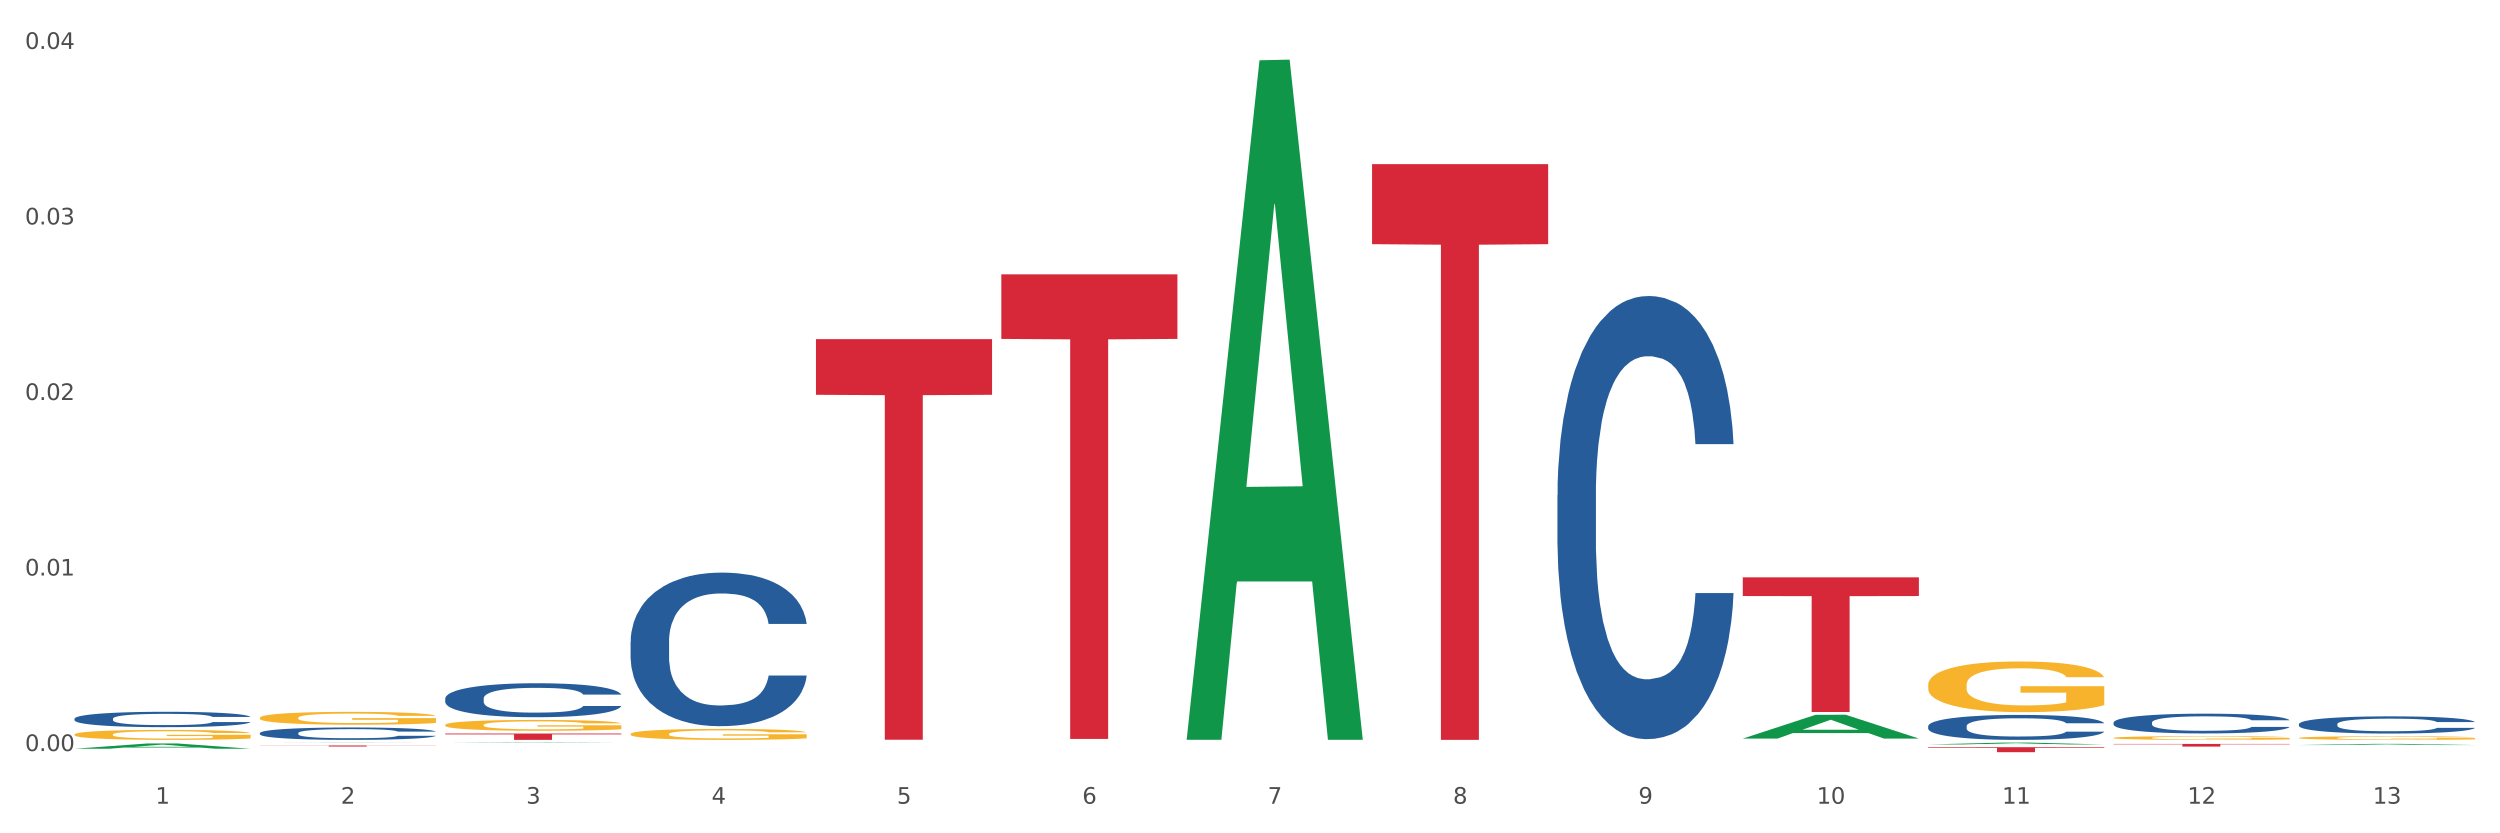 <?xml version="1.0" encoding="utf-8" standalone="no"?>
<!DOCTYPE svg PUBLIC "-//W3C//DTD SVG 1.1//EN"
  "http://www.w3.org/Graphics/SVG/1.1/DTD/svg11.dtd">
<svg xmlns:xlink="http://www.w3.org/1999/xlink" width="1080pt" height="360pt" viewBox="0 0 1080 360" xmlns="http://www.w3.org/2000/svg" version="1.1">
 <rect x="0" y="0" width="1080" height="360" fill="#333333" stroke="none"/>
 <defs>
  <style type="text/css">*{stroke-linejoin: round; stroke-linecap: butt}</style>
 </defs>
 <g id="figure_1">
  <g id="patch_1">
   <path d="M 0 360 
L 1080 360 
L 1080 0 
L 0 0 
z
" style="fill: #ffffff; stroke: #ffffff; stroke-linejoin: miter"/>
  </g>
  <g id="axes_1">
   <g id="matplotlib.axis_1">
    <g id="xtick_1">
     <g id="text_1">
      <!-- 1 -->
      <g style="fill: #4d4d4d" transform="translate(67.159 347.204) scale(0.096 -0.096)">
       <defs>
        <path id="DejaVuSans-31" d="M 794 531 
L 1825 531 
L 1825 4091 
L 703 3866 
L 703 4441 
L 1819 4666 
L 2450 4666 
L 2450 531 
L 3481 531 
L 3481 0 
L 794 0 
L 794 531 
z
" transform="scale(0.016)"/>
       </defs>
       <use xlink:href="#DejaVuSans-31"/>
      </g>
     </g>
    </g>
    <g id="xtick_2">
     <g id="text_2">
      <!-- 2 -->
      <g style="fill: #4d4d4d" transform="translate(147.238 347.204) scale(0.096 -0.096)">
       <defs>
        <path id="DejaVuSans-32" d="M 1228 531 
L 3431 531 
L 3431 0 
L 469 0 
L 469 531 
Q 828 903 1448 1529 
Q 2069 2156 2228 2338 
Q 2531 2678 2651 2914 
Q 2772 3150 2772 3378 
Q 2772 3750 2511 3984 
Q 2250 4219 1831 4219 
Q 1534 4219 1204 4116 
Q 875 4013 500 3803 
L 500 4441 
Q 881 4594 1212 4672 
Q 1544 4750 1819 4750 
Q 2544 4750 2975 4387 
Q 3406 4025 3406 3419 
Q 3406 3131 3298 2873 
Q 3191 2616 2906 2266 
Q 2828 2175 2409 1742 
Q 1991 1309 1228 531 
z
" transform="scale(0.016)"/>
       </defs>
       <use xlink:href="#DejaVuSans-32"/>
      </g>
     </g>
    </g>
    <g id="xtick_3">
     <g id="text_3">
      <!-- 3 -->
      <g style="fill: #4d4d4d" transform="translate(227.317 347.204) scale(0.096 -0.096)">
       <defs>
        <path id="DejaVuSans-33" d="M 2597 2516 
Q 3050 2419 3304 2112 
Q 3559 1806 3559 1356 
Q 3559 666 3084 287 
Q 2609 -91 1734 -91 
Q 1441 -91 1130 -33 
Q 819 25 488 141 
L 488 750 
Q 750 597 1062 519 
Q 1375 441 1716 441 
Q 2309 441 2620 675 
Q 2931 909 2931 1356 
Q 2931 1769 2642 2001 
Q 2353 2234 1838 2234 
L 1294 2234 
L 1294 2753 
L 1863 2753 
Q 2328 2753 2575 2939 
Q 2822 3125 2822 3475 
Q 2822 3834 2567 4026 
Q 2313 4219 1838 4219 
Q 1578 4219 1281 4162 
Q 984 4106 628 3988 
L 628 4550 
Q 988 4650 1302 4700 
Q 1616 4750 1894 4750 
Q 2613 4750 3031 4423 
Q 3450 4097 3450 3541 
Q 3450 3153 3228 2886 
Q 3006 2619 2597 2516 
z
" transform="scale(0.016)"/>
       </defs>
       <use xlink:href="#DejaVuSans-33"/>
      </g>
     </g>
    </g>
    <g id="xtick_4">
     <g id="text_4">
      <!-- 4 -->
      <g style="fill: #4d4d4d" transform="translate(307.396 347.204) scale(0.096 -0.096)">
       <defs>
        <path id="DejaVuSans-34" d="M 2419 4116 
L 825 1625 
L 2419 1625 
L 2419 4116 
z
M 2253 4666 
L 3047 4666 
L 3047 1625 
L 3713 1625 
L 3713 1100 
L 3047 1100 
L 3047 0 
L 2419 0 
L 2419 1100 
L 313 1100 
L 313 1709 
L 2253 4666 
z
" transform="scale(0.016)"/>
       </defs>
       <use xlink:href="#DejaVuSans-34"/>
      </g>
     </g>
    </g>
    <g id="xtick_5">
     <g id="text_5">
      <!-- 5 -->
      <g style="fill: #4d4d4d" transform="translate(387.475 347.204) scale(0.096 -0.096)">
       <defs>
        <path id="DejaVuSans-35" d="M 691 4666 
L 3169 4666 
L 3169 4134 
L 1269 4134 
L 1269 2991 
Q 1406 3038 1543 3061 
Q 1681 3084 1819 3084 
Q 2600 3084 3056 2656 
Q 3513 2228 3513 1497 
Q 3513 744 3044 326 
Q 2575 -91 1722 -91 
Q 1428 -91 1123 -41 
Q 819 9 494 109 
L 494 744 
Q 775 591 1075 516 
Q 1375 441 1709 441 
Q 2250 441 2565 725 
Q 2881 1009 2881 1497 
Q 2881 1984 2565 2268 
Q 2250 2553 1709 2553 
Q 1456 2553 1204 2497 
Q 953 2441 691 2322 
L 691 4666 
z
" transform="scale(0.016)"/>
       </defs>
       <use xlink:href="#DejaVuSans-35"/>
      </g>
     </g>
    </g>
    <g id="xtick_6">
     <g id="text_6">
      <!-- 6 -->
      <g style="fill: #4d4d4d" transform="translate(467.554 347.204) scale(0.096 -0.096)">
       <defs>
        <path id="DejaVuSans-36" d="M 2113 2584 
Q 1688 2584 1439 2293 
Q 1191 2003 1191 1497 
Q 1191 994 1439 701 
Q 1688 409 2113 409 
Q 2538 409 2786 701 
Q 3034 994 3034 1497 
Q 3034 2003 2786 2293 
Q 2538 2584 2113 2584 
z
M 3366 4563 
L 3366 3988 
Q 3128 4100 2886 4159 
Q 2644 4219 2406 4219 
Q 1781 4219 1451 3797 
Q 1122 3375 1075 2522 
Q 1259 2794 1537 2939 
Q 1816 3084 2150 3084 
Q 2853 3084 3261 2657 
Q 3669 2231 3669 1497 
Q 3669 778 3244 343 
Q 2819 -91 2113 -91 
Q 1303 -91 875 529 
Q 447 1150 447 2328 
Q 447 3434 972 4092 
Q 1497 4750 2381 4750 
Q 2619 4750 2861 4703 
Q 3103 4656 3366 4563 
z
" transform="scale(0.016)"/>
       </defs>
       <use xlink:href="#DejaVuSans-36"/>
      </g>
     </g>
    </g>
    <g id="xtick_7">
     <g id="text_7">
      <!-- 7 -->
      <g style="fill: #4d4d4d" transform="translate(547.634 347.204) scale(0.096 -0.096)">
       <defs>
        <path id="DejaVuSans-37" d="M 525 4666 
L 3525 4666 
L 3525 4397 
L 1831 0 
L 1172 0 
L 2766 4134 
L 525 4134 
L 525 4666 
z
" transform="scale(0.016)"/>
       </defs>
       <use xlink:href="#DejaVuSans-37"/>
      </g>
     </g>
    </g>
    <g id="xtick_8">
     <g id="text_8">
      <!-- 8 -->
      <g style="fill: #4d4d4d" transform="translate(627.713 347.204) scale(0.096 -0.096)">
       <defs>
        <path id="DejaVuSans-38" d="M 2034 2216 
Q 1584 2216 1326 1975 
Q 1069 1734 1069 1313 
Q 1069 891 1326 650 
Q 1584 409 2034 409 
Q 2484 409 2743 651 
Q 3003 894 3003 1313 
Q 3003 1734 2745 1975 
Q 2488 2216 2034 2216 
z
M 1403 2484 
Q 997 2584 770 2862 
Q 544 3141 544 3541 
Q 544 4100 942 4425 
Q 1341 4750 2034 4750 
Q 2731 4750 3128 4425 
Q 3525 4100 3525 3541 
Q 3525 3141 3298 2862 
Q 3072 2584 2669 2484 
Q 3125 2378 3379 2068 
Q 3634 1759 3634 1313 
Q 3634 634 3220 271 
Q 2806 -91 2034 -91 
Q 1263 -91 848 271 
Q 434 634 434 1313 
Q 434 1759 690 2068 
Q 947 2378 1403 2484 
z
M 1172 3481 
Q 1172 3119 1398 2916 
Q 1625 2713 2034 2713 
Q 2441 2713 2670 2916 
Q 2900 3119 2900 3481 
Q 2900 3844 2670 4047 
Q 2441 4250 2034 4250 
Q 1625 4250 1398 4047 
Q 1172 3844 1172 3481 
z
" transform="scale(0.016)"/>
       </defs>
       <use xlink:href="#DejaVuSans-38"/>
      </g>
     </g>
    </g>
    <g id="xtick_9">
     <g id="text_9">
      <!-- 9 -->
      <g style="fill: #4d4d4d" transform="translate(707.792 347.204) scale(0.096 -0.096)">
       <defs>
        <path id="DejaVuSans-39" d="M 703 97 
L 703 672 
Q 941 559 1184 500 
Q 1428 441 1663 441 
Q 2288 441 2617 861 
Q 2947 1281 2994 2138 
Q 2813 1869 2534 1725 
Q 2256 1581 1919 1581 
Q 1219 1581 811 2004 
Q 403 2428 403 3163 
Q 403 3881 828 4315 
Q 1253 4750 1959 4750 
Q 2769 4750 3195 4129 
Q 3622 3509 3622 2328 
Q 3622 1225 3098 567 
Q 2575 -91 1691 -91 
Q 1453 -91 1209 -44 
Q 966 3 703 97 
z
M 1959 2075 
Q 2384 2075 2632 2365 
Q 2881 2656 2881 3163 
Q 2881 3666 2632 3958 
Q 2384 4250 1959 4250 
Q 1534 4250 1286 3958 
Q 1038 3666 1038 3163 
Q 1038 2656 1286 2365 
Q 1534 2075 1959 2075 
z
" transform="scale(0.016)"/>
       </defs>
       <use xlink:href="#DejaVuSans-39"/>
      </g>
     </g>
    </g>
    <g id="xtick_10">
     <g id="text_10">
      <!-- 10 -->
      <g style="fill: #4d4d4d" transform="translate(784.817 347.204) scale(0.096 -0.096)">
       <defs>
        <path id="DejaVuSans-30" d="M 2034 4250 
Q 1547 4250 1301 3770 
Q 1056 3291 1056 2328 
Q 1056 1369 1301 889 
Q 1547 409 2034 409 
Q 2525 409 2770 889 
Q 3016 1369 3016 2328 
Q 3016 3291 2770 3770 
Q 2525 4250 2034 4250 
z
M 2034 4750 
Q 2819 4750 3233 4129 
Q 3647 3509 3647 2328 
Q 3647 1150 3233 529 
Q 2819 -91 2034 -91 
Q 1250 -91 836 529 
Q 422 1150 422 2328 
Q 422 3509 836 4129 
Q 1250 4750 2034 4750 
z
" transform="scale(0.016)"/>
       </defs>
       <use xlink:href="#DejaVuSans-31"/>
       <use xlink:href="#DejaVuSans-30" transform="translate(63.623 0)"/>
      </g>
     </g>
    </g>
    <g id="xtick_11">
     <g id="text_11">
      <!-- 11 -->
      <g style="fill: #4d4d4d" transform="translate(864.896 347.204) scale(0.096 -0.096)">
       <use xlink:href="#DejaVuSans-31"/>
       <use xlink:href="#DejaVuSans-31" transform="translate(63.623 0)"/>
      </g>
     </g>
    </g>
    <g id="xtick_12">
     <g id="text_12">
      <!-- 12 -->
      <g style="fill: #4d4d4d" transform="translate(944.975 347.204) scale(0.096 -0.096)">
       <use xlink:href="#DejaVuSans-31"/>
       <use xlink:href="#DejaVuSans-32" transform="translate(63.623 0)"/>
      </g>
     </g>
    </g>
    <g id="xtick_13">
     <g id="text_13">
      <!-- 13 -->
      <g style="fill: #4d4d4d" transform="translate(1025.054 347.204) scale(0.096 -0.096)">
       <use xlink:href="#DejaVuSans-31"/>
       <use xlink:href="#DejaVuSans-33" transform="translate(63.623 0)"/>
      </g>
     </g>
    </g>
    <g id="xtick_14"/>
    <g id="xtick_15"/>
    <g id="xtick_16"/>
    <g id="xtick_17"/>
    <g id="xtick_18"/>
    <g id="xtick_19"/>
    <g id="xtick_20"/>
    <g id="xtick_21"/>
    <g id="xtick_22"/>
    <g id="xtick_23"/>
    <g id="xtick_24"/>
    <g id="xtick_25"/>
   </g>
   <g id="matplotlib.axis_2">
    <g id="ytick_1">
     <g id="text_14">
      <!-- 0.00 -->
      <g style="fill: #4d4d4d" transform="translate(10.8 324.456) scale(0.096 -0.096)">
       <defs>
        <path id="DejaVuSans-2e" d="M 684 794 
L 1344 794 
L 1344 0 
L 684 0 
L 684 794 
z
" transform="scale(0.016)"/>
       </defs>
       <use xlink:href="#DejaVuSans-30"/>
       <use xlink:href="#DejaVuSans-2e" transform="translate(63.623 0)"/>
       <use xlink:href="#DejaVuSans-30" transform="translate(95.41 0)"/>
       <use xlink:href="#DejaVuSans-30" transform="translate(159.033 0)"/>
      </g>
     </g>
    </g>
    <g id="ytick_2">
     <g id="text_15">
      <!-- 0.01 -->
      <g style="fill: #4d4d4d" transform="translate(10.8 248.625) scale(0.096 -0.096)">
       <use xlink:href="#DejaVuSans-30"/>
       <use xlink:href="#DejaVuSans-2e" transform="translate(63.623 0)"/>
       <use xlink:href="#DejaVuSans-30" transform="translate(95.41 0)"/>
       <use xlink:href="#DejaVuSans-31" transform="translate(159.033 0)"/>
      </g>
     </g>
    </g>
    <g id="ytick_3">
     <g id="text_16">
      <!-- 0.02 -->
      <g style="fill: #4d4d4d" transform="translate(10.8 172.794) scale(0.096 -0.096)">
       <use xlink:href="#DejaVuSans-30"/>
       <use xlink:href="#DejaVuSans-2e" transform="translate(63.623 0)"/>
       <use xlink:href="#DejaVuSans-30" transform="translate(95.41 0)"/>
       <use xlink:href="#DejaVuSans-32" transform="translate(159.033 0)"/>
      </g>
     </g>
    </g>
    <g id="ytick_4">
     <g id="text_17">
      <!-- 0.03 -->
      <g style="fill: #4d4d4d" transform="translate(10.8 96.962) scale(0.096 -0.096)">
       <use xlink:href="#DejaVuSans-30"/>
       <use xlink:href="#DejaVuSans-2e" transform="translate(63.623 0)"/>
       <use xlink:href="#DejaVuSans-30" transform="translate(95.41 0)"/>
       <use xlink:href="#DejaVuSans-33" transform="translate(159.033 0)"/>
      </g>
     </g>
    </g>
    <g id="ytick_5">
     <g id="text_18">
      <!-- 0.04 -->
      <g style="fill: #4d4d4d" transform="translate(10.8 21.131) scale(0.096 -0.096)">
       <use xlink:href="#DejaVuSans-30"/>
       <use xlink:href="#DejaVuSans-2e" transform="translate(63.623 0)"/>
       <use xlink:href="#DejaVuSans-30" transform="translate(95.41 0)"/>
       <use xlink:href="#DejaVuSans-34" transform="translate(159.033 0)"/>
      </g>
     </g>
    </g>
    <g id="ytick_6"/>
    <g id="ytick_7"/>
    <g id="ytick_8"/>
    <g id="ytick_9"/>
   </g>
   <g id="PolyCollection_1">
    <path d="M 32.175 323.453 
L 32.253 323.451 
L 63.625 321.177 
L 76.644 321.175 
L 108.25 323.457 
L 93.192 323.457 
L 86.369 322.926 
L 53.978 322.926 
L 53.743 322.934 
L 47.155 323.457 
L 32.175 323.457 
L 32.175 323.453 
L 58.056 322.609 
L 82.291 322.606 
L 70.291 321.661 
L 70.134 321.657 
L 69.977 321.663 
L 57.978 322.606 
L 58.056 322.609 
L 32.175 323.453 
z
" clip-path="url(#pec4a9d3ea4)" style="fill: #109648"/>
    <path d="M 112.254 320.865 
L 112.333 320.865 
L 143.704 320.809 
L 156.723 320.809 
L 188.329 320.865 
L 173.271 320.865 
L 166.448 320.852 
L 134.057 320.852 
L 133.822 320.852 
L 127.234 320.865 
L 112.254 320.865 
L 112.254 320.865 
L 138.135 320.844 
L 162.37 320.844 
L 150.37 320.821 
L 150.213 320.821 
L 150.056 320.821 
L 138.057 320.844 
L 138.135 320.844 
L 112.254 320.865 
z
" clip-path="url(#pec4a9d3ea4)" style="fill: #109648"/>
    <path d="M 32.175 317.31 
L 32.265 317.306 
L 32.265 317.165 
L 32.444 317.043 
L 33.343 316.747 
L 34.69 316.503 
L 35.678 316.373 
L 36.666 316.267 
L 37.833 316.161 
L 39.271 316.051 
L 41.875 315.889 
L 43.492 315.807 
L 45.468 315.72 
L 49.061 315.594 
L 51.665 315.523 
L 54.36 315.464 
L 58.761 315.393 
L 61.635 315.362 
L 64.689 315.338 
L 68.371 315.323 
L 71.156 315.319 
L 77.263 315.33 
L 82.473 315.366 
L 84.988 315.393 
L 88.221 315.441 
L 89.927 315.472 
L 92.712 315.535 
L 95.586 315.618 
L 97.562 315.689 
L 100.526 315.822 
L 102.771 315.956 
L 104.837 316.122 
L 105.915 316.236 
L 106.723 316.342 
L 107.442 316.464 
L 108.16 316.657 
L 91.993 316.657 
L 91.365 316.519 
L 90.377 316.389 
L 88.939 316.263 
L 87.682 316.185 
L 85.526 316.086 
L 83.55 316.023 
L 81.485 315.976 
L 78.97 315.937 
L 76.994 315.917 
L 74.209 315.901 
L 68.731 315.905 
L 65.048 315.937 
L 62.533 315.976 
L 60.917 316.011 
L 59.479 316.051 
L 57.863 316.106 
L 55.977 316.188 
L 54.629 316.263 
L 53.282 316.358 
L 52.204 316.452 
L 51.216 316.562 
L 50.408 316.68 
L 49.779 316.802 
L 49.24 316.952 
L 48.791 317.2 
L 48.791 317.739 
L 48.971 317.861 
L 49.42 318.023 
L 49.959 318.145 
L 50.857 318.29 
L 51.665 318.389 
L 53.192 318.53 
L 54.899 318.648 
L 56.246 318.723 
L 57.593 318.786 
L 59.929 318.873 
L 62.533 318.944 
L 64.779 318.987 
L 67.832 319.026 
L 69.898 319.042 
L 71.695 319.05 
L 76.096 319.05 
L 79.239 319.038 
L 82.742 319.011 
L 85.437 318.975 
L 87.682 318.932 
L 90.197 318.861 
L 91.814 318.794 
L 91.814 317.971 
L 72.054 317.968 
L 72.054 317.42 
L 108.25 317.42 
L 108.25 319.026 
L 106.723 319.109 
L 105.017 319.184 
L 103.22 319.251 
L 100.526 319.333 
L 97.292 319.412 
L 94.418 319.467 
L 91.365 319.514 
L 87.772 319.558 
L 83.101 319.597 
L 80.227 319.613 
L 76.635 319.625 
L 72.413 319.629 
L 68.731 319.621 
L 65.138 319.601 
L 61.366 319.566 
L 57.683 319.514 
L 54.899 319.463 
L 52.114 319.4 
L 49.15 319.318 
L 46.815 319.239 
L 45.019 319.168 
L 43.043 319.077 
L 40.887 318.959 
L 39.271 318.853 
L 37.833 318.743 
L 36.307 318.601 
L 35.229 318.479 
L 34.151 318.326 
L 33.522 318.212 
L 32.804 318.034 
L 32.265 317.786 
L 32.175 317.31 
z
" clip-path="url(#pec4a9d3ea4)" style="fill: #f7b32b"/>
    <path d="M 913.046 318.768 
L 913.135 318.766 
L 913.135 318.714 
L 913.315 318.668 
L 914.213 318.559 
L 915.561 318.468 
L 916.549 318.42 
L 917.537 318.381 
L 918.704 318.341 
L 920.141 318.3 
L 922.746 318.24 
L 924.363 318.21 
L 926.339 318.177 
L 929.931 318.131 
L 932.536 318.104 
L 935.231 318.082 
L 939.632 318.056 
L 942.506 318.044 
L 945.559 318.036 
L 949.242 318.03 
L 952.026 318.028 
L 958.134 318.033 
L 963.343 318.046 
L 965.858 318.056 
L 969.092 318.074 
L 970.798 318.085 
L 973.582 318.109 
L 976.457 318.139 
L 978.433 318.166 
L 981.397 318.215 
L 983.642 318.265 
L 985.708 318.326 
L 986.786 318.369 
L 987.594 318.408 
L 988.312 318.454 
L 989.031 318.525 
L 972.864 318.525 
L 972.235 318.474 
L 971.247 318.426 
L 969.81 318.379 
L 968.553 318.35 
L 966.397 318.313 
L 964.421 318.29 
L 962.355 318.272 
L 959.84 318.258 
L 957.864 318.25 
L 955.08 318.245 
L 949.601 318.246 
L 945.919 318.258 
L 943.404 318.272 
L 941.787 318.286 
L 940.35 318.3 
L 938.733 318.321 
L 936.847 318.351 
L 935.5 318.379 
L 934.153 318.414 
L 933.075 318.449 
L 932.087 318.49 
L 931.279 318.534 
L 930.65 318.579 
L 930.111 318.635 
L 929.662 318.727 
L 929.662 318.927 
L 929.841 318.972 
L 930.291 319.032 
L 930.829 319.078 
L 931.728 319.132 
L 932.536 319.168 
L 934.063 319.221 
L 935.769 319.265 
L 937.117 319.292 
L 938.464 319.316 
L 940.799 319.348 
L 943.404 319.374 
L 945.649 319.39 
L 948.703 319.405 
L 950.769 319.411 
L 952.565 319.414 
L 956.966 319.414 
L 960.11 319.409 
L 963.613 319.399 
L 966.307 319.386 
L 968.553 319.37 
L 971.068 319.344 
L 972.684 319.319 
L 972.684 319.013 
L 952.925 319.012 
L 952.925 318.809 
L 989.121 318.809 
L 989.121 319.405 
L 987.594 319.436 
L 985.887 319.463 
L 984.091 319.488 
L 981.397 319.519 
L 978.163 319.548 
L 975.289 319.569 
L 972.235 319.586 
L 968.643 319.602 
L 963.972 319.617 
L 961.098 319.623 
L 957.505 319.627 
L 953.284 319.629 
L 949.601 319.626 
L 946.009 319.618 
L 942.236 319.605 
L 938.554 319.586 
L 935.769 319.567 
L 932.985 319.544 
L 930.021 319.513 
L 927.686 319.484 
L 925.89 319.458 
L 923.914 319.424 
L 921.758 319.38 
L 920.141 319.341 
L 918.704 319.3 
L 917.177 319.247 
L 916.099 319.202 
L 915.022 319.145 
L 914.393 319.102 
L 913.674 319.037 
L 913.135 318.945 
L 913.046 318.768 
z
" clip-path="url(#pec4a9d3ea4)" style="fill: #f7b32b"/>
    <path d="M 832.967 295.88 
L 833.056 295.86 
L 833.056 295.141 
L 833.236 294.521 
L 834.134 293.021 
L 835.481 291.781 
L 836.469 291.122 
L 837.457 290.582 
L 838.625 290.042 
L 840.062 289.482 
L 842.667 288.662 
L 844.283 288.242 
L 846.259 287.802 
L 849.852 287.163 
L 852.457 286.803 
L 855.151 286.503 
L 859.552 286.143 
L 862.427 285.983 
L 865.48 285.863 
L 869.163 285.783 
L 871.947 285.763 
L 878.055 285.823 
L 883.264 286.003 
L 885.779 286.143 
L 889.012 286.383 
L 890.719 286.543 
L 893.503 286.863 
L 896.377 287.283 
L 898.353 287.642 
L 901.317 288.322 
L 903.563 289.002 
L 905.629 289.842 
L 906.706 290.422 
L 907.515 290.962 
L 908.233 291.581 
L 908.952 292.561 
L 892.785 292.561 
L 892.156 291.861 
L 891.168 291.202 
L 889.731 290.562 
L 888.474 290.162 
L 886.318 289.662 
L 884.342 289.342 
L 882.276 289.102 
L 879.761 288.902 
L 877.785 288.802 
L 875.001 288.722 
L 869.522 288.742 
L 865.84 288.902 
L 863.325 289.102 
L 861.708 289.282 
L 860.271 289.482 
L 858.654 289.762 
L 856.768 290.182 
L 855.421 290.562 
L 854.074 291.042 
L 852.996 291.522 
L 852.008 292.081 
L 851.199 292.681 
L 850.571 293.301 
L 850.032 294.061 
L 849.583 295.321 
L 849.583 298.06 
L 849.762 298.68 
L 850.211 299.5 
L 850.75 300.119 
L 851.648 300.859 
L 852.457 301.359 
L 853.984 302.079 
L 855.69 302.679 
L 857.038 303.059 
L 858.385 303.379 
L 860.72 303.818 
L 863.325 304.178 
L 865.57 304.398 
L 868.624 304.598 
L 870.69 304.678 
L 872.486 304.718 
L 876.887 304.718 
L 880.031 304.658 
L 883.534 304.518 
L 886.228 304.338 
L 888.474 304.118 
L 890.988 303.758 
L 892.605 303.419 
L 892.605 299.24 
L 872.845 299.22 
L 872.845 296.44 
L 909.042 296.44 
L 909.042 304.598 
L 907.515 305.018 
L 905.808 305.398 
L 904.012 305.738 
L 901.317 306.158 
L 898.084 306.558 
L 895.21 306.838 
L 892.156 307.078 
L 888.563 307.298 
L 883.893 307.497 
L 881.019 307.577 
L 877.426 307.637 
L 873.205 307.657 
L 869.522 307.617 
L 865.929 307.517 
L 862.157 307.338 
L 858.475 307.078 
L 855.69 306.818 
L 852.906 306.498 
L 849.942 306.078 
L 847.607 305.678 
L 845.81 305.318 
L 843.834 304.858 
L 841.679 304.258 
L 840.062 303.718 
L 838.625 303.159 
L 837.098 302.439 
L 836.02 301.819 
L 834.942 301.039 
L 834.314 300.459 
L 833.595 299.559 
L 833.056 298.3 
L 832.967 295.88 
z
" clip-path="url(#pec4a9d3ea4)" style="fill: #f7b32b"/>
    <path d="M 112.254 310.097 
L 112.344 310.092 
L 112.344 309.909 
L 112.524 309.751 
L 113.422 309.37 
L 114.769 309.055 
L 115.757 308.888 
L 116.745 308.75 
L 117.913 308.613 
L 119.35 308.471 
L 121.954 308.263 
L 123.571 308.156 
L 125.547 308.044 
L 129.14 307.882 
L 131.744 307.79 
L 134.439 307.714 
L 138.84 307.622 
L 141.714 307.582 
L 144.768 307.551 
L 148.45 307.531 
L 151.235 307.526 
L 157.342 307.541 
L 162.552 307.587 
L 165.067 307.622 
L 168.3 307.683 
L 170.007 307.724 
L 172.791 307.805 
L 175.665 307.912 
L 177.641 308.003 
L 180.605 308.176 
L 182.85 308.349 
L 184.916 308.562 
L 185.994 308.71 
L 186.802 308.847 
L 187.521 309.004 
L 188.24 309.253 
L 172.072 309.253 
L 171.444 309.076 
L 170.456 308.908 
L 169.019 308.745 
L 167.761 308.644 
L 165.606 308.517 
L 163.63 308.435 
L 161.564 308.374 
L 159.049 308.324 
L 157.073 308.298 
L 154.289 308.278 
L 148.81 308.283 
L 145.127 308.324 
L 142.612 308.374 
L 140.996 308.42 
L 139.559 308.471 
L 137.942 308.542 
L 136.056 308.649 
L 134.708 308.745 
L 133.361 308.867 
L 132.283 308.989 
L 131.295 309.132 
L 130.487 309.284 
L 129.858 309.441 
L 129.319 309.635 
L 128.87 309.955 
L 128.87 310.651 
L 129.05 310.808 
L 129.499 311.017 
L 130.038 311.174 
L 130.936 311.362 
L 131.744 311.489 
L 133.271 311.672 
L 134.978 311.825 
L 136.325 311.921 
L 137.672 312.002 
L 140.008 312.114 
L 142.612 312.206 
L 144.858 312.262 
L 147.912 312.312 
L 149.977 312.333 
L 151.774 312.343 
L 156.175 312.343 
L 159.318 312.328 
L 162.821 312.292 
L 165.516 312.246 
L 167.761 312.19 
L 170.276 312.099 
L 171.893 312.013 
L 171.893 310.951 
L 152.133 310.945 
L 152.133 310.239 
L 188.329 310.239 
L 188.329 312.312 
L 186.802 312.419 
L 185.096 312.516 
L 183.3 312.602 
L 180.605 312.709 
L 177.372 312.81 
L 174.497 312.881 
L 171.444 312.942 
L 167.851 312.998 
L 163.181 313.049 
L 160.306 313.069 
L 156.714 313.085 
L 152.492 313.09 
L 148.81 313.08 
L 145.217 313.054 
L 141.445 313.008 
L 137.762 312.942 
L 134.978 312.876 
L 132.194 312.795 
L 129.23 312.688 
L 126.894 312.587 
L 125.098 312.495 
L 123.122 312.378 
L 120.966 312.226 
L 119.35 312.089 
L 117.913 311.946 
L 116.386 311.764 
L 115.308 311.606 
L 114.23 311.408 
L 113.601 311.261 
L 112.883 311.032 
L 112.344 310.712 
L 112.254 310.097 
z
" clip-path="url(#pec4a9d3ea4)" style="fill: #f7b32b"/>
    <path d="M 192.333 313.182 
L 192.423 313.177 
L 192.423 313.023 
L 192.603 312.891 
L 193.501 312.57 
L 194.848 312.305 
L 195.836 312.164 
L 196.824 312.049 
L 197.992 311.933 
L 199.429 311.814 
L 202.034 311.639 
L 203.65 311.549 
L 205.626 311.455 
L 209.219 311.318 
L 211.824 311.241 
L 214.518 311.177 
L 218.919 311.1 
L 221.793 311.066 
L 224.847 311.04 
L 228.53 311.023 
L 231.314 311.019 
L 237.422 311.032 
L 242.631 311.07 
L 245.146 311.1 
L 248.379 311.151 
L 250.086 311.185 
L 252.87 311.254 
L 255.744 311.344 
L 257.72 311.421 
L 260.684 311.566 
L 262.93 311.711 
L 264.995 311.891 
L 266.073 312.015 
L 266.882 312.13 
L 267.6 312.263 
L 268.319 312.472 
L 252.152 312.472 
L 251.523 312.322 
L 250.535 312.181 
L 249.098 312.045 
L 247.84 311.959 
L 245.685 311.852 
L 243.709 311.784 
L 241.643 311.733 
L 239.128 311.69 
L 237.152 311.668 
L 234.368 311.651 
L 228.889 311.656 
L 225.206 311.69 
L 222.692 311.733 
L 221.075 311.771 
L 219.638 311.814 
L 218.021 311.874 
L 216.135 311.963 
L 214.788 312.045 
L 213.44 312.147 
L 212.363 312.25 
L 211.375 312.369 
L 210.566 312.498 
L 209.937 312.63 
L 209.399 312.793 
L 208.949 313.062 
L 208.949 313.647 
L 209.129 313.78 
L 209.578 313.955 
L 210.117 314.088 
L 211.015 314.246 
L 211.824 314.353 
L 213.351 314.507 
L 215.057 314.635 
L 216.404 314.716 
L 217.752 314.784 
L 220.087 314.878 
L 222.692 314.955 
L 224.937 315.002 
L 227.991 315.045 
L 230.057 315.062 
L 231.853 315.071 
L 236.254 315.071 
L 239.398 315.058 
L 242.9 315.028 
L 245.595 314.99 
L 247.84 314.943 
L 250.355 314.866 
L 251.972 314.793 
L 251.972 313.9 
L 232.212 313.895 
L 232.212 313.301 
L 268.408 313.301 
L 268.408 315.045 
L 266.882 315.135 
L 265.175 315.216 
L 263.379 315.289 
L 260.684 315.378 
L 257.451 315.464 
L 254.577 315.524 
L 251.523 315.575 
L 247.93 315.622 
L 243.26 315.665 
L 240.386 315.682 
L 236.793 315.695 
L 232.571 315.699 
L 228.889 315.691 
L 225.296 315.669 
L 221.524 315.631 
L 217.841 315.575 
L 215.057 315.52 
L 212.273 315.451 
L 209.309 315.361 
L 206.974 315.276 
L 205.177 315.199 
L 203.201 315.101 
L 201.046 314.972 
L 199.429 314.857 
L 197.992 314.737 
L 196.465 314.583 
L 195.387 314.451 
L 194.309 314.284 
L 193.681 314.16 
L 192.962 313.968 
L 192.423 313.699 
L 192.333 313.182 
z
" clip-path="url(#pec4a9d3ea4)" style="fill: #f7b32b"/>
    <path d="M 993.125 318.791 
L 993.215 318.789 
L 993.215 318.738 
L 993.394 318.694 
L 994.292 318.588 
L 995.64 318.499 
L 996.628 318.452 
L 997.616 318.414 
L 998.783 318.376 
L 1000.22 318.336 
L 1002.825 318.278 
L 1004.442 318.248 
L 1006.418 318.216 
L 1010.01 318.171 
L 1012.615 318.145 
L 1015.31 318.124 
L 1019.711 318.098 
L 1022.585 318.087 
L 1025.639 318.078 
L 1029.321 318.073 
L 1032.105 318.071 
L 1038.213 318.076 
L 1043.422 318.088 
L 1045.937 318.098 
L 1049.171 318.115 
L 1050.877 318.127 
L 1053.662 318.15 
L 1056.536 318.179 
L 1058.512 318.205 
L 1061.476 318.253 
L 1063.721 318.302 
L 1065.787 318.361 
L 1066.865 318.403 
L 1067.673 318.441 
L 1068.392 318.485 
L 1069.11 318.555 
L 1052.943 318.555 
L 1052.314 318.505 
L 1051.326 318.458 
L 1049.889 318.413 
L 1048.632 318.384 
L 1046.476 318.349 
L 1044.5 318.326 
L 1042.434 318.309 
L 1039.92 318.295 
L 1037.944 318.287 
L 1035.159 318.282 
L 1029.68 318.283 
L 1025.998 318.295 
L 1023.483 318.309 
L 1021.866 318.322 
L 1020.429 318.336 
L 1018.813 318.356 
L 1016.926 318.386 
L 1015.579 318.413 
L 1014.232 318.447 
L 1013.154 318.481 
L 1012.166 318.521 
L 1011.358 318.563 
L 1010.729 318.607 
L 1010.19 318.661 
L 1009.741 318.751 
L 1009.741 318.946 
L 1009.921 318.99 
L 1010.37 319.048 
L 1010.909 319.092 
L 1011.807 319.145 
L 1012.615 319.181 
L 1014.142 319.232 
L 1015.849 319.274 
L 1017.196 319.301 
L 1018.543 319.324 
L 1020.878 319.355 
L 1023.483 319.381 
L 1025.728 319.397 
L 1028.782 319.411 
L 1030.848 319.417 
L 1032.644 319.419 
L 1037.045 319.419 
L 1040.189 319.415 
L 1043.692 319.405 
L 1046.386 319.392 
L 1048.632 319.377 
L 1051.147 319.351 
L 1052.763 319.327 
L 1052.763 319.03 
L 1033.004 319.028 
L 1033.004 318.831 
L 1069.2 318.831 
L 1069.2 319.411 
L 1067.673 319.441 
L 1065.967 319.468 
L 1064.17 319.492 
L 1061.476 319.522 
L 1058.242 319.55 
L 1055.368 319.57 
L 1052.314 319.587 
L 1048.722 319.603 
L 1044.051 319.617 
L 1041.177 319.623 
L 1037.584 319.627 
L 1033.363 319.629 
L 1029.68 319.626 
L 1026.088 319.619 
L 1022.315 319.606 
L 1018.633 319.587 
L 1015.849 319.569 
L 1013.064 319.546 
L 1010.1 319.516 
L 1007.765 319.488 
L 1005.969 319.462 
L 1003.993 319.429 
L 1001.837 319.387 
L 1000.22 319.348 
L 998.783 319.309 
L 997.256 319.257 
L 996.179 319.213 
L 995.101 319.158 
L 994.472 319.117 
L 993.754 319.053 
L 993.215 318.963 
L 993.125 318.791 
z
" clip-path="url(#pec4a9d3ea4)" style="fill: #f7b32b"/>
    <path d="M 272.412 317.084 
L 272.502 317.08 
L 272.502 316.924 
L 272.682 316.79 
L 273.58 316.466 
L 274.927 316.199 
L 275.915 316.056 
L 276.903 315.939 
L 278.071 315.823 
L 279.508 315.702 
L 282.113 315.525 
L 283.729 315.434 
L 285.705 315.339 
L 289.298 315.201 
L 291.903 315.123 
L 294.597 315.058 
L 298.998 314.98 
L 301.873 314.946 
L 304.926 314.92 
L 308.609 314.903 
L 311.393 314.898 
L 317.501 314.911 
L 322.71 314.95 
L 325.225 314.98 
L 328.458 315.032 
L 330.165 315.067 
L 332.949 315.136 
L 335.823 315.227 
L 337.799 315.304 
L 340.763 315.451 
L 343.009 315.598 
L 345.075 315.78 
L 346.152 315.905 
L 346.961 316.021 
L 347.679 316.155 
L 348.398 316.367 
L 332.231 316.367 
L 331.602 316.216 
L 330.614 316.073 
L 329.177 315.935 
L 327.919 315.849 
L 325.764 315.741 
L 323.788 315.672 
L 321.722 315.62 
L 319.207 315.576 
L 317.231 315.555 
L 314.447 315.538 
L 308.968 315.542 
L 305.286 315.576 
L 302.771 315.62 
L 301.154 315.659 
L 299.717 315.702 
L 298.1 315.762 
L 296.214 315.853 
L 294.867 315.935 
L 293.52 316.039 
L 292.442 316.142 
L 291.454 316.263 
L 290.645 316.393 
L 290.017 316.527 
L 289.478 316.691 
L 289.029 316.963 
L 289.029 317.555 
L 289.208 317.689 
L 289.657 317.866 
L 290.196 318 
L 291.094 318.16 
L 291.903 318.268 
L 293.43 318.423 
L 295.136 318.553 
L 296.483 318.635 
L 297.831 318.704 
L 300.166 318.799 
L 302.771 318.877 
L 305.016 318.924 
L 308.07 318.968 
L 310.136 318.985 
L 311.932 318.993 
L 316.333 318.993 
L 319.477 318.981 
L 322.98 318.95 
L 325.674 318.911 
L 327.919 318.864 
L 330.434 318.786 
L 332.051 318.713 
L 332.051 317.81 
L 312.291 317.806 
L 312.291 317.205 
L 348.488 317.205 
L 348.488 318.968 
L 346.961 319.058 
L 345.254 319.14 
L 343.458 319.214 
L 340.763 319.305 
L 337.53 319.391 
L 334.656 319.451 
L 331.602 319.503 
L 328.009 319.551 
L 323.339 319.594 
L 320.465 319.611 
L 316.872 319.624 
L 312.651 319.629 
L 308.968 319.62 
L 305.375 319.598 
L 301.603 319.559 
L 297.921 319.503 
L 295.136 319.447 
L 292.352 319.378 
L 289.388 319.287 
L 287.053 319.201 
L 285.256 319.123 
L 283.28 319.024 
L 281.125 318.894 
L 279.508 318.777 
L 278.071 318.657 
L 276.544 318.501 
L 275.466 318.367 
L 274.388 318.199 
L 273.76 318.073 
L 273.041 317.879 
L 272.502 317.607 
L 272.412 317.084 
z
" clip-path="url(#pec4a9d3ea4)" style="fill: #f7b32b"/>
    <path d="M 192.333 301.755 
L 192.423 301.742 
L 192.423 301.367 
L 192.693 300.857 
L 193.682 299.919 
L 194.941 299.208 
L 197.099 298.377 
L 198.268 298.029 
L 199.797 297.64 
L 202.944 297.01 
L 206.541 296.474 
L 209.059 296.179 
L 210.947 295.991 
L 215.174 295.656 
L 217.602 295.509 
L 220.12 295.388 
L 222.278 295.307 
L 225.875 295.214 
L 228.752 295.173 
L 232.079 295.16 
L 234.867 295.173 
L 238.554 295.227 
L 243.949 295.388 
L 246.018 295.482 
L 248.805 295.643 
L 251.683 295.857 
L 254.021 296.072 
L 256.718 296.38 
L 259.506 296.782 
L 262.204 297.291 
L 264.092 297.761 
L 265.621 298.257 
L 266.97 298.86 
L 267.959 299.517 
L 268.408 300.066 
L 251.953 300.066 
L 251.503 299.57 
L 250.604 299.034 
L 249.704 298.672 
L 248.715 298.377 
L 247.187 298.042 
L 245.838 297.828 
L 243.59 297.573 
L 241.521 297.412 
L 239.813 297.318 
L 237.745 297.238 
L 233.338 297.157 
L 230.191 297.157 
L 228.213 297.184 
L 225.785 297.251 
L 223.717 297.345 
L 221.289 297.506 
L 219.4 297.68 
L 217.512 297.908 
L 216.433 298.069 
L 214.814 298.364 
L 213.735 298.605 
L 212.296 299.021 
L 211.487 299.316 
L 210.048 300.08 
L 209.419 300.643 
L 209.149 301.031 
L 208.969 301.46 
L 208.969 303.552 
L 209.509 304.49 
L 209.958 304.892 
L 210.678 305.348 
L 212.027 305.938 
L 214.005 306.514 
L 216.073 306.93 
L 217.782 307.184 
L 219.4 307.372 
L 221.019 307.519 
L 222.997 307.654 
L 224.616 307.734 
L 227.044 307.814 
L 229.921 307.855 
L 232.169 307.855 
L 236.755 307.788 
L 238.824 307.721 
L 240.802 307.627 
L 242.96 307.479 
L 244.669 307.318 
L 245.658 307.198 
L 247.276 306.943 
L 248.535 306.675 
L 249.615 306.367 
L 250.334 306.099 
L 251.143 305.696 
L 251.773 305.241 
L 251.953 304.999 
L 268.408 304.999 
L 268.049 305.482 
L 267.419 305.951 
L 266.16 306.581 
L 265.171 306.943 
L 263.643 307.385 
L 262.024 307.761 
L 259.776 308.176 
L 257.708 308.485 
L 255.549 308.753 
L 253.211 308.994 
L 248.985 309.329 
L 247.456 309.423 
L 244.219 309.584 
L 241.701 309.678 
L 238.014 309.772 
L 234.238 309.825 
L 230.281 309.839 
L 226.774 309.812 
L 222.907 309.731 
L 220.479 309.651 
L 217.782 309.53 
L 214.634 309.343 
L 211.667 309.115 
L 208.879 308.847 
L 206.271 308.538 
L 203.843 308.19 
L 200.696 307.613 
L 198.358 307.05 
L 196.65 306.527 
L 195.481 306.085 
L 194.312 305.522 
L 193.682 305.133 
L 192.693 304.195 
L 192.333 303.324 
L 192.333 301.755 
z
" clip-path="url(#pec4a9d3ea4)" style="fill: #255c99"/>
    <path d="M 272.412 277.179 
L 272.502 277.119 
L 272.502 275.422 
L 272.772 273.12 
L 273.761 268.878 
L 275.02 265.666 
L 277.178 261.91 
L 278.347 260.334 
L 279.876 258.577 
L 283.023 255.729 
L 286.62 253.305 
L 289.138 251.972 
L 291.027 251.124 
L 295.253 249.609 
L 297.681 248.942 
L 300.199 248.397 
L 302.357 248.033 
L 305.954 247.609 
L 308.831 247.427 
L 312.159 247.367 
L 314.946 247.427 
L 318.633 247.67 
L 324.028 248.397 
L 326.097 248.821 
L 328.884 249.548 
L 331.762 250.518 
L 334.1 251.487 
L 336.798 252.881 
L 339.585 254.699 
L 342.283 257.001 
L 344.171 259.122 
L 345.7 261.364 
L 347.049 264.091 
L 348.038 267.06 
L 348.488 269.544 
L 332.032 269.544 
L 331.582 267.302 
L 330.683 264.879 
L 329.784 263.243 
L 328.794 261.91 
L 327.266 260.395 
L 325.917 259.425 
L 323.669 258.274 
L 321.601 257.547 
L 319.892 257.123 
L 317.824 256.759 
L 313.418 256.395 
L 310.27 256.395 
L 308.292 256.517 
L 305.864 256.82 
L 303.796 257.244 
L 301.368 257.971 
L 299.479 258.759 
L 297.591 259.789 
L 296.512 260.516 
L 294.893 261.849 
L 293.814 262.94 
L 292.375 264.818 
L 291.566 266.151 
L 290.127 269.605 
L 289.498 272.15 
L 289.228 273.907 
L 289.048 275.846 
L 289.048 285.299 
L 289.588 289.541 
L 290.037 291.359 
L 290.757 293.419 
L 292.106 296.085 
L 294.084 298.691 
L 296.152 300.569 
L 297.861 301.72 
L 299.479 302.569 
L 301.098 303.235 
L 303.076 303.841 
L 304.695 304.205 
L 307.123 304.568 
L 310 304.75 
L 312.249 304.75 
L 316.835 304.447 
L 318.903 304.144 
L 320.881 303.72 
L 323.039 303.053 
L 324.748 302.326 
L 325.737 301.781 
L 327.356 300.63 
L 328.615 299.418 
L 329.694 298.024 
L 330.413 296.812 
L 331.222 294.994 
L 331.852 292.934 
L 332.032 291.843 
L 348.488 291.843 
L 348.128 294.025 
L 347.498 296.146 
L 346.24 298.994 
L 345.25 300.63 
L 343.722 302.629 
L 342.103 304.326 
L 339.855 306.204 
L 337.787 307.598 
L 335.629 308.81 
L 333.291 309.901 
L 329.064 311.415 
L 327.535 311.84 
L 324.298 312.567 
L 321.78 312.991 
L 318.094 313.415 
L 314.317 313.657 
L 310.36 313.718 
L 306.853 313.597 
L 302.986 313.233 
L 300.558 312.87 
L 297.861 312.324 
L 294.713 311.476 
L 291.746 310.446 
L 288.958 309.234 
L 286.351 307.84 
L 283.923 306.265 
L 280.775 303.659 
L 278.437 301.114 
L 276.729 298.751 
L 275.56 296.752 
L 274.391 294.207 
L 273.761 292.449 
L 272.772 288.208 
L 272.412 284.269 
L 272.412 277.179 
z
" clip-path="url(#pec4a9d3ea4)" style="fill: #255c99"/>
    <path d="M 672.808 213.895 
L 672.898 213.72 
L 672.898 208.825 
L 673.168 202.181 
L 674.157 189.943 
L 675.416 180.677 
L 677.574 169.837 
L 678.743 165.292 
L 680.272 160.222 
L 683.419 152.005 
L 687.016 145.011 
L 689.534 141.165 
L 691.422 138.718 
L 695.649 134.347 
L 698.077 132.424 
L 700.595 130.85 
L 702.753 129.801 
L 706.35 128.577 
L 709.227 128.053 
L 712.554 127.878 
L 715.342 128.053 
L 719.029 128.752 
L 724.424 130.85 
L 726.492 132.074 
L 729.28 134.172 
L 732.158 136.969 
L 734.496 139.767 
L 737.193 143.788 
L 739.981 149.033 
L 742.679 155.676 
L 744.567 161.795 
L 746.096 168.264 
L 747.445 176.131 
L 748.434 184.698 
L 748.883 191.866 
L 732.427 191.866 
L 731.978 185.397 
L 731.079 178.404 
L 730.179 173.684 
L 729.19 169.837 
L 727.661 165.467 
L 726.313 162.669 
L 724.065 159.348 
L 721.996 157.25 
L 720.288 156.026 
L 718.22 154.977 
L 713.813 153.928 
L 710.666 153.928 
L 708.688 154.278 
L 706.26 155.152 
L 704.191 156.375 
L 701.764 158.473 
L 699.875 160.746 
L 697.987 163.718 
L 696.908 165.816 
L 695.289 169.663 
L 694.21 172.81 
L 692.771 178.229 
L 691.962 182.076 
L 690.523 192.041 
L 689.894 199.384 
L 689.624 204.454 
L 689.444 210.048 
L 689.444 237.322 
L 689.984 249.56 
L 690.433 254.805 
L 691.153 260.749 
L 692.501 268.442 
L 694.48 275.959 
L 696.548 281.379 
L 698.257 284.701 
L 699.875 287.149 
L 701.494 289.072 
L 703.472 290.82 
L 705.091 291.869 
L 707.519 292.918 
L 710.396 293.443 
L 712.644 293.443 
L 717.23 292.568 
L 719.299 291.694 
L 721.277 290.47 
L 723.435 288.547 
L 725.144 286.449 
L 726.133 284.876 
L 727.751 281.554 
L 729.01 278.057 
L 730.089 274.036 
L 730.809 270.54 
L 731.618 265.295 
L 732.248 259.351 
L 732.427 256.204 
L 748.883 256.204 
L 748.524 262.498 
L 747.894 268.617 
L 746.635 276.834 
L 745.646 281.554 
L 744.117 287.323 
L 742.499 292.219 
L 740.251 297.638 
L 738.183 301.66 
L 736.024 305.156 
L 733.686 308.303 
L 729.46 312.674 
L 727.931 313.898 
L 724.694 315.996 
L 722.176 317.219 
L 718.489 318.443 
L 714.713 319.143 
L 710.756 319.317 
L 707.249 318.968 
L 703.382 317.919 
L 700.954 316.87 
L 698.257 315.296 
L 695.109 312.849 
L 692.142 309.877 
L 689.354 306.38 
L 686.746 302.359 
L 684.318 297.813 
L 681.171 290.296 
L 678.833 282.953 
L 677.125 276.134 
L 675.956 270.365 
L 674.787 263.022 
L 674.157 257.952 
L 673.168 245.714 
L 672.808 234.35 
L 672.808 213.895 
z
" clip-path="url(#pec4a9d3ea4)" style="fill: #255c99"/>
    <path d="M 832.967 313.686 
L 833.056 313.676 
L 833.056 313.4 
L 833.326 313.026 
L 834.315 312.336 
L 835.574 311.814 
L 837.732 311.203 
L 838.901 310.947 
L 840.43 310.661 
L 843.577 310.198 
L 847.174 309.803 
L 849.692 309.587 
L 851.581 309.449 
L 855.807 309.202 
L 858.235 309.094 
L 860.753 309.005 
L 862.911 308.946 
L 866.508 308.877 
L 869.385 308.848 
L 872.713 308.838 
L 875.5 308.848 
L 879.187 308.887 
L 884.583 309.005 
L 886.651 309.074 
L 889.438 309.192 
L 892.316 309.35 
L 894.654 309.508 
L 897.352 309.734 
L 900.139 310.03 
L 902.837 310.405 
L 904.725 310.749 
L 906.254 311.114 
L 907.603 311.558 
L 908.592 312.04 
L 909.042 312.444 
L 892.586 312.444 
L 892.136 312.08 
L 891.237 311.686 
L 890.338 311.42 
L 889.348 311.203 
L 887.82 310.956 
L 886.471 310.799 
L 884.223 310.611 
L 882.155 310.493 
L 880.446 310.424 
L 878.378 310.365 
L 873.972 310.306 
L 870.824 310.306 
L 868.846 310.326 
L 866.418 310.375 
L 864.35 310.444 
L 861.922 310.562 
L 860.033 310.69 
L 858.145 310.858 
L 857.066 310.976 
L 855.447 311.193 
L 854.368 311.37 
L 852.929 311.676 
L 852.12 311.893 
L 850.681 312.454 
L 850.052 312.868 
L 849.782 313.154 
L 849.602 313.469 
L 849.602 315.007 
L 850.142 315.696 
L 850.591 315.992 
L 851.311 316.327 
L 852.66 316.761 
L 854.638 317.185 
L 856.706 317.49 
L 858.415 317.677 
L 860.033 317.815 
L 861.652 317.924 
L 863.63 318.022 
L 865.249 318.081 
L 867.677 318.14 
L 870.554 318.17 
L 872.803 318.17 
L 877.389 318.121 
L 879.457 318.071 
L 881.435 318.002 
L 883.593 317.894 
L 885.302 317.776 
L 886.291 317.687 
L 887.91 317.5 
L 889.169 317.303 
L 890.248 317.076 
L 890.967 316.879 
L 891.776 316.583 
L 892.406 316.248 
L 892.586 316.071 
L 909.042 316.071 
L 908.682 316.426 
L 908.053 316.771 
L 906.794 317.234 
L 905.804 317.5 
L 904.276 317.825 
L 902.657 318.101 
L 900.409 318.407 
L 898.341 318.633 
L 896.183 318.83 
L 893.845 319.008 
L 889.618 319.254 
L 888.09 319.323 
L 884.852 319.441 
L 882.334 319.51 
L 878.648 319.579 
L 874.871 319.619 
L 870.914 319.629 
L 867.407 319.609 
L 863.54 319.55 
L 861.113 319.491 
L 858.415 319.402 
L 855.268 319.264 
L 852.3 319.096 
L 849.512 318.899 
L 846.905 318.673 
L 844.477 318.416 
L 841.329 317.993 
L 838.991 317.579 
L 837.283 317.194 
L 836.114 316.869 
L 834.945 316.455 
L 834.315 316.17 
L 833.326 315.48 
L 832.967 314.839 
L 832.967 313.686 
z
" clip-path="url(#pec4a9d3ea4)" style="fill: #255c99"/>
    <path d="M 913.046 312.144 
L 913.136 312.136 
L 913.136 311.918 
L 913.405 311.621 
L 914.395 311.075 
L 915.653 310.661 
L 917.812 310.178 
L 918.981 309.975 
L 920.509 309.749 
L 923.657 309.382 
L 927.254 309.07 
L 929.771 308.898 
L 931.66 308.789 
L 935.886 308.594 
L 938.314 308.508 
L 940.832 308.438 
L 942.99 308.391 
L 946.587 308.337 
L 949.465 308.313 
L 952.792 308.305 
L 955.579 308.313 
L 959.266 308.344 
L 964.662 308.438 
L 966.73 308.493 
L 969.518 308.586 
L 972.395 308.711 
L 974.733 308.836 
L 977.431 309.015 
L 980.218 309.249 
L 982.916 309.546 
L 984.805 309.819 
L 986.333 310.108 
L 987.682 310.459 
L 988.671 310.841 
L 989.121 311.161 
L 972.665 311.161 
L 972.215 310.872 
L 971.316 310.56 
L 970.417 310.349 
L 969.428 310.178 
L 967.899 309.983 
L 966.55 309.858 
L 964.302 309.71 
L 962.234 309.616 
L 960.525 309.561 
L 958.457 309.515 
L 954.051 309.468 
L 950.903 309.468 
L 948.925 309.483 
L 946.497 309.522 
L 944.429 309.577 
L 942.001 309.671 
L 940.113 309.772 
L 938.224 309.905 
L 937.145 309.998 
L 935.527 310.17 
L 934.447 310.31 
L 933.009 310.552 
L 932.199 310.724 
L 930.761 311.169 
L 930.131 311.496 
L 929.861 311.722 
L 929.681 311.972 
L 929.681 313.189 
L 930.221 313.735 
L 930.671 313.969 
L 931.39 314.235 
L 932.739 314.578 
L 934.717 314.913 
L 936.785 315.155 
L 938.494 315.303 
L 940.113 315.413 
L 941.731 315.498 
L 943.71 315.576 
L 945.328 315.623 
L 947.756 315.67 
L 950.634 315.694 
L 952.882 315.694 
L 957.468 315.655 
L 959.536 315.615 
L 961.514 315.561 
L 963.673 315.475 
L 965.381 315.381 
L 966.37 315.311 
L 967.989 315.163 
L 969.248 315.007 
L 970.327 314.828 
L 971.046 314.671 
L 971.856 314.437 
L 972.485 314.172 
L 972.665 314.032 
L 989.121 314.032 
L 988.761 314.313 
L 988.132 314.586 
L 986.873 314.952 
L 985.884 315.163 
L 984.355 315.42 
L 982.736 315.639 
L 980.488 315.881 
L 978.42 316.06 
L 976.262 316.216 
L 973.924 316.357 
L 969.697 316.552 
L 968.169 316.606 
L 964.931 316.7 
L 962.414 316.755 
L 958.727 316.809 
L 954.95 316.84 
L 950.993 316.848 
L 947.486 316.833 
L 943.62 316.786 
L 941.192 316.739 
L 938.494 316.669 
L 935.347 316.559 
L 932.379 316.427 
L 929.592 316.271 
L 926.984 316.091 
L 924.556 315.889 
L 921.409 315.553 
L 919.071 315.225 
L 917.362 314.921 
L 916.193 314.664 
L 915.024 314.336 
L 914.395 314.11 
L 913.405 313.564 
L 913.046 313.057 
L 913.046 312.144 
z
" clip-path="url(#pec4a9d3ea4)" style="fill: #255c99"/>
    <path d="M 993.125 312.801 
L 993.215 312.795 
L 993.215 312.605 
L 993.485 312.347 
L 994.474 311.872 
L 995.733 311.513 
L 997.891 311.092 
L 999.06 310.916 
L 1000.588 310.719 
L 1003.736 310.401 
L 1007.333 310.129 
L 1009.851 309.98 
L 1011.739 309.885 
L 1015.965 309.716 
L 1018.393 309.641 
L 1020.911 309.58 
L 1023.069 309.539 
L 1026.666 309.492 
L 1029.544 309.471 
L 1032.871 309.465 
L 1035.659 309.471 
L 1039.345 309.499 
L 1044.741 309.58 
L 1046.809 309.627 
L 1049.597 309.709 
L 1052.474 309.817 
L 1054.812 309.926 
L 1057.51 310.082 
L 1060.298 310.285 
L 1062.995 310.543 
L 1064.884 310.78 
L 1066.412 311.031 
L 1067.761 311.337 
L 1068.75 311.669 
L 1069.2 311.947 
L 1052.744 311.947 
L 1052.294 311.696 
L 1051.395 311.425 
L 1050.496 311.242 
L 1049.507 311.092 
L 1047.978 310.923 
L 1046.629 310.814 
L 1044.381 310.685 
L 1042.313 310.604 
L 1040.604 310.557 
L 1038.536 310.516 
L 1034.13 310.475 
L 1030.983 310.475 
L 1029.004 310.489 
L 1026.576 310.523 
L 1024.508 310.57 
L 1022.08 310.652 
L 1020.192 310.74 
L 1018.303 310.855 
L 1017.224 310.936 
L 1015.606 311.086 
L 1014.527 311.208 
L 1013.088 311.418 
L 1012.278 311.567 
L 1010.84 311.954 
L 1010.21 312.239 
L 1009.94 312.435 
L 1009.761 312.652 
L 1009.761 313.71 
L 1010.3 314.185 
L 1010.75 314.388 
L 1011.469 314.619 
L 1012.818 314.918 
L 1014.796 315.209 
L 1016.865 315.419 
L 1018.573 315.548 
L 1020.192 315.643 
L 1021.81 315.718 
L 1023.789 315.786 
L 1025.407 315.826 
L 1027.835 315.867 
L 1030.713 315.887 
L 1032.961 315.887 
L 1037.547 315.853 
L 1039.615 315.82 
L 1041.594 315.772 
L 1043.752 315.697 
L 1045.46 315.616 
L 1046.449 315.555 
L 1048.068 315.426 
L 1049.327 315.291 
L 1050.406 315.135 
L 1051.125 314.999 
L 1051.935 314.795 
L 1052.564 314.565 
L 1052.744 314.443 
L 1069.2 314.443 
L 1068.84 314.687 
L 1068.211 314.924 
L 1066.952 315.243 
L 1065.963 315.426 
L 1064.434 315.65 
L 1062.815 315.84 
L 1060.567 316.05 
L 1058.499 316.206 
L 1056.341 316.342 
L 1054.003 316.464 
L 1049.777 316.633 
L 1048.248 316.681 
L 1045.011 316.762 
L 1042.493 316.81 
L 1038.806 316.857 
L 1035.029 316.884 
L 1031.072 316.891 
L 1027.565 316.878 
L 1023.699 316.837 
L 1021.271 316.796 
L 1018.573 316.735 
L 1015.426 316.64 
L 1012.458 316.525 
L 1009.671 316.389 
L 1007.063 316.233 
L 1004.635 316.057 
L 1001.488 315.765 
L 999.15 315.48 
L 997.441 315.216 
L 996.272 314.992 
L 995.103 314.707 
L 994.474 314.511 
L 993.485 314.036 
L 993.125 313.595 
L 993.125 312.801 
z
" clip-path="url(#pec4a9d3ea4)" style="fill: #255c99"/>
    <path d="M 32.175 310.476 
L 32.265 310.47 
L 32.265 310.3 
L 32.535 310.069 
L 33.524 309.644 
L 34.783 309.322 
L 36.941 308.945 
L 38.11 308.787 
L 39.639 308.611 
L 42.786 308.326 
L 46.383 308.083 
L 48.901 307.949 
L 50.789 307.864 
L 55.016 307.712 
L 57.443 307.646 
L 59.961 307.591 
L 62.119 307.554 
L 65.716 307.512 
L 68.594 307.494 
L 71.921 307.488 
L 74.709 307.494 
L 78.396 307.518 
L 83.791 307.591 
L 85.859 307.633 
L 88.647 307.706 
L 91.524 307.803 
L 93.862 307.901 
L 96.56 308.04 
L 99.348 308.223 
L 102.045 308.453 
L 103.934 308.666 
L 105.463 308.891 
L 106.811 309.164 
L 107.801 309.462 
L 108.25 309.711 
L 91.794 309.711 
L 91.345 309.486 
L 90.445 309.243 
L 89.546 309.079 
L 88.557 308.945 
L 87.028 308.793 
L 85.679 308.696 
L 83.431 308.581 
L 81.363 308.508 
L 79.655 308.465 
L 77.586 308.429 
L 73.18 308.393 
L 70.033 308.393 
L 68.054 308.405 
L 65.627 308.435 
L 63.558 308.478 
L 61.13 308.551 
L 59.242 308.629 
L 57.354 308.733 
L 56.274 308.806 
L 54.656 308.939 
L 53.577 309.049 
L 52.138 309.237 
L 51.329 309.37 
L 49.89 309.717 
L 49.26 309.972 
L 48.991 310.148 
L 48.811 310.342 
L 48.811 311.29 
L 49.35 311.715 
L 49.8 311.897 
L 50.519 312.104 
L 51.868 312.371 
L 53.847 312.632 
L 55.915 312.82 
L 57.623 312.936 
L 59.242 313.021 
L 60.861 313.088 
L 62.839 313.148 
L 64.457 313.185 
L 66.885 313.221 
L 69.763 313.239 
L 72.011 313.239 
L 76.597 313.209 
L 78.665 313.179 
L 80.644 313.136 
L 82.802 313.069 
L 84.51 312.997 
L 85.5 312.942 
L 87.118 312.826 
L 88.377 312.705 
L 89.456 312.565 
L 90.176 312.444 
L 90.985 312.262 
L 91.614 312.055 
L 91.794 311.946 
L 108.25 311.946 
L 107.89 312.164 
L 107.261 312.377 
L 106.002 312.662 
L 105.013 312.826 
L 103.484 313.027 
L 101.866 313.197 
L 99.618 313.385 
L 97.549 313.525 
L 95.391 313.646 
L 93.053 313.756 
L 88.827 313.908 
L 87.298 313.95 
L 84.061 314.023 
L 81.543 314.066 
L 77.856 314.108 
L 74.079 314.132 
L 70.123 314.138 
L 66.616 314.126 
L 62.749 314.09 
L 60.321 314.053 
L 57.623 313.999 
L 54.476 313.914 
L 51.509 313.81 
L 48.721 313.689 
L 46.113 313.549 
L 43.685 313.391 
L 40.538 313.13 
L 38.2 312.875 
L 36.491 312.638 
L 35.322 312.438 
L 34.153 312.183 
L 33.524 312.006 
L 32.535 311.581 
L 32.175 311.187 
L 32.175 310.476 
z
" clip-path="url(#pec4a9d3ea4)" style="fill: #255c99"/>
    <path d="M 112.254 316.678 
L 112.344 316.673 
L 112.344 316.536 
L 112.614 316.35 
L 113.603 316.007 
L 114.862 315.748 
L 117.02 315.444 
L 118.189 315.317 
L 119.718 315.175 
L 122.865 314.945 
L 126.462 314.75 
L 128.98 314.642 
L 130.868 314.573 
L 135.095 314.451 
L 137.523 314.397 
L 140.04 314.353 
L 142.199 314.324 
L 145.796 314.29 
L 148.673 314.275 
L 152 314.27 
L 154.788 314.275 
L 158.475 314.294 
L 163.87 314.353 
L 165.938 314.387 
L 168.726 314.446 
L 171.604 314.524 
L 173.942 314.603 
L 176.639 314.715 
L 179.427 314.862 
L 182.125 315.048 
L 184.013 315.219 
L 185.542 315.4 
L 186.891 315.621 
L 187.88 315.86 
L 188.329 316.061 
L 171.873 316.061 
L 171.424 315.88 
L 170.525 315.684 
L 169.625 315.552 
L 168.636 315.444 
L 167.107 315.322 
L 165.759 315.244 
L 163.51 315.151 
L 161.442 315.092 
L 159.734 315.058 
L 157.665 315.028 
L 153.259 314.999 
L 150.112 314.999 
L 148.134 315.009 
L 145.706 315.033 
L 143.637 315.068 
L 141.209 315.126 
L 139.321 315.19 
L 137.433 315.273 
L 136.354 315.332 
L 134.735 315.44 
L 133.656 315.528 
L 132.217 315.679 
L 131.408 315.787 
L 129.969 316.066 
L 129.34 316.271 
L 129.07 316.413 
L 128.89 316.57 
L 128.89 317.333 
L 129.43 317.676 
L 129.879 317.823 
L 130.599 317.989 
L 131.947 318.204 
L 133.926 318.415 
L 135.994 318.567 
L 137.702 318.66 
L 139.321 318.728 
L 140.94 318.782 
L 142.918 318.831 
L 144.537 318.86 
L 146.965 318.89 
L 149.842 318.904 
L 152.09 318.904 
L 156.676 318.88 
L 158.745 318.855 
L 160.723 318.821 
L 162.881 318.767 
L 164.59 318.708 
L 165.579 318.664 
L 167.197 318.571 
L 168.456 318.474 
L 169.535 318.361 
L 170.255 318.263 
L 171.064 318.116 
L 171.694 317.95 
L 171.873 317.862 
L 188.329 317.862 
L 187.97 318.038 
L 187.34 318.209 
L 186.081 318.439 
L 185.092 318.571 
L 183.563 318.733 
L 181.945 318.87 
L 179.697 319.022 
L 177.628 319.134 
L 175.47 319.232 
L 173.132 319.32 
L 168.906 319.443 
L 167.377 319.477 
L 164.14 319.536 
L 161.622 319.57 
L 157.935 319.604 
L 154.158 319.624 
L 150.202 319.629 
L 146.695 319.619 
L 142.828 319.589 
L 140.4 319.56 
L 137.702 319.516 
L 134.555 319.447 
L 131.588 319.364 
L 128.8 319.266 
L 126.192 319.154 
L 123.764 319.027 
L 120.617 318.816 
L 118.279 318.611 
L 116.57 318.42 
L 115.401 318.258 
L 114.232 318.053 
L 113.603 317.911 
L 112.614 317.568 
L 112.254 317.25 
L 112.254 316.678 
z
" clip-path="url(#pec4a9d3ea4)" style="fill: #255c99"/>
    <path d="M 352.492 146.502 
L 428.567 146.502 
L 428.567 170.551 
L 398.641 170.713 
L 398.641 319.556 
L 382.237 319.556 
L 382.237 170.713 
L 352.492 170.551 
L 352.492 146.664 
L 352.492 146.502 
z
" clip-path="url(#pec4a9d3ea4)" style="fill: #d62839"/>
    <path d="M 432.571 118.518 
L 508.646 118.518 
L 508.646 146.409 
L 478.721 146.598 
L 478.721 319.224 
L 462.316 319.224 
L 462.316 146.598 
L 432.571 146.409 
L 432.571 118.706 
L 432.571 118.518 
z
" clip-path="url(#pec4a9d3ea4)" style="fill: #d62839"/>
    <path d="M 192.333 320.983 
L 192.412 320.983 
L 223.783 320.809 
L 236.802 320.809 
L 268.408 320.984 
L 253.35 320.984 
L 246.527 320.943 
L 214.136 320.943 
L 213.901 320.943 
L 207.313 320.984 
L 192.333 320.984 
L 192.333 320.983 
L 218.215 320.919 
L 242.449 320.918 
L 230.449 320.846 
L 230.292 320.846 
L 230.136 320.846 
L 218.136 320.918 
L 218.215 320.919 
L 192.333 320.983 
z
" clip-path="url(#pec4a9d3ea4)" style="fill: #109648"/>
    <path d="M 993.125 321.856 
L 993.203 321.855 
L 1024.574 321.36 
L 1037.594 321.359 
L 1069.2 321.857 
L 1054.142 321.857 
L 1047.319 321.741 
L 1014.928 321.741 
L 1014.693 321.743 
L 1008.105 321.857 
L 993.125 321.857 
L 993.125 321.856 
L 1019.006 321.672 
L 1043.24 321.671 
L 1031.241 321.465 
L 1031.084 321.464 
L 1030.927 321.466 
L 1018.928 321.671 
L 1019.006 321.672 
L 993.125 321.856 
z
" clip-path="url(#pec4a9d3ea4)" style="fill: #109648"/>
    <path d="M 832.967 321.609 
L 833.045 321.608 
L 864.416 320.809 
L 877.435 320.809 
L 909.042 321.61 
L 893.984 321.61 
L 887.16 321.424 
L 854.769 321.424 
L 854.534 321.427 
L 847.946 321.61 
L 832.967 321.61 
L 832.967 321.609 
L 858.848 321.312 
L 883.082 321.312 
L 871.083 320.98 
L 870.926 320.978 
L 870.769 320.98 
L 858.769 321.312 
L 858.848 321.312 
L 832.967 321.609 
z
" clip-path="url(#pec4a9d3ea4)" style="fill: #109648"/>
    <path d="M 752.887 319.054 
L 752.966 319.044 
L 784.337 308.786 
L 797.356 308.776 
L 828.963 319.073 
L 813.904 319.073 
L 807.081 316.675 
L 774.69 316.675 
L 774.455 316.714 
L 767.867 319.073 
L 752.887 319.073 
L 752.887 319.054 
L 778.769 315.244 
L 803.003 315.235 
L 791.003 310.971 
L 790.847 310.951 
L 790.69 310.98 
L 778.69 315.235 
L 778.769 315.244 
L 752.887 319.054 
z
" clip-path="url(#pec4a9d3ea4)" style="fill: #109648"/>
    <path d="M 512.65 319.053 
L 512.728 318.777 
L 544.1 26.035 
L 557.119 25.759 
L 588.725 319.605 
L 573.667 319.605 
L 566.844 251.179 
L 534.453 251.179 
L 534.218 252.283 
L 527.63 319.605 
L 512.65 319.605 
L 512.65 319.053 
L 538.531 210.344 
L 562.765 210.068 
L 550.766 88.391 
L 550.609 87.84 
L 550.452 88.667 
L 538.453 210.068 
L 538.531 210.344 
L 512.65 319.053 
z
" clip-path="url(#pec4a9d3ea4)" style="fill: #109648"/>
    <path d="M 192.333 316.879 
L 268.408 316.879 
L 268.408 317.261 
L 238.483 317.264 
L 238.483 319.629 
L 222.078 319.629 
L 222.078 317.264 
L 192.333 317.261 
L 192.333 316.882 
L 192.333 316.879 
z
" clip-path="url(#pec4a9d3ea4)" style="fill: #d62839"/>
    <path d="M 913.046 321.392 
L 989.121 321.392 
L 989.121 321.55 
L 959.196 321.551 
L 959.196 322.528 
L 942.791 322.528 
L 942.791 321.551 
L 913.046 321.55 
L 913.046 321.393 
L 913.046 321.392 
z
" clip-path="url(#pec4a9d3ea4)" style="fill: #d62839"/>
    <path d="M 832.967 322.791 
L 909.042 322.791 
L 909.042 323.091 
L 879.116 323.093 
L 879.116 324.95 
L 862.712 324.95 
L 862.712 323.093 
L 832.967 323.091 
L 832.967 322.793 
L 832.967 322.791 
z
" clip-path="url(#pec4a9d3ea4)" style="fill: #d62839"/>
    <path d="M 592.729 70.916 
L 668.804 70.916 
L 668.804 105.479 
L 638.879 105.713 
L 638.879 319.629 
L 622.474 319.629 
L 622.474 105.713 
L 592.729 105.479 
L 592.729 71.15 
L 592.729 70.916 
z
" clip-path="url(#pec4a9d3ea4)" style="fill: #d62839"/>
    <path d="M 112.254 322.045 
L 188.329 322.045 
L 188.329 322.109 
L 158.404 322.109 
L 158.404 322.503 
L 141.999 322.503 
L 141.999 322.109 
L 112.254 322.109 
L 112.254 322.046 
L 112.254 322.045 
z
" clip-path="url(#pec4a9d3ea4)" style="fill: #d62839"/>
    <path d="M 752.887 249.396 
L 828.963 249.396 
L 828.963 257.484 
L 799.037 257.538 
L 799.037 307.596 
L 782.632 307.596 
L 782.632 257.538 
L 752.887 257.484 
L 752.887 249.451 
L 752.887 249.396 
z
" clip-path="url(#pec4a9d3ea4)" style="fill: #d62839"/>
   </g>
  </g>
 </g>
 <defs>
  <clipPath id="pec4a9d3ea4">
   <rect x="32.175" y="10.8" width="1037.025" height="329.109"/>
  </clipPath>
 </defs>
</svg>
